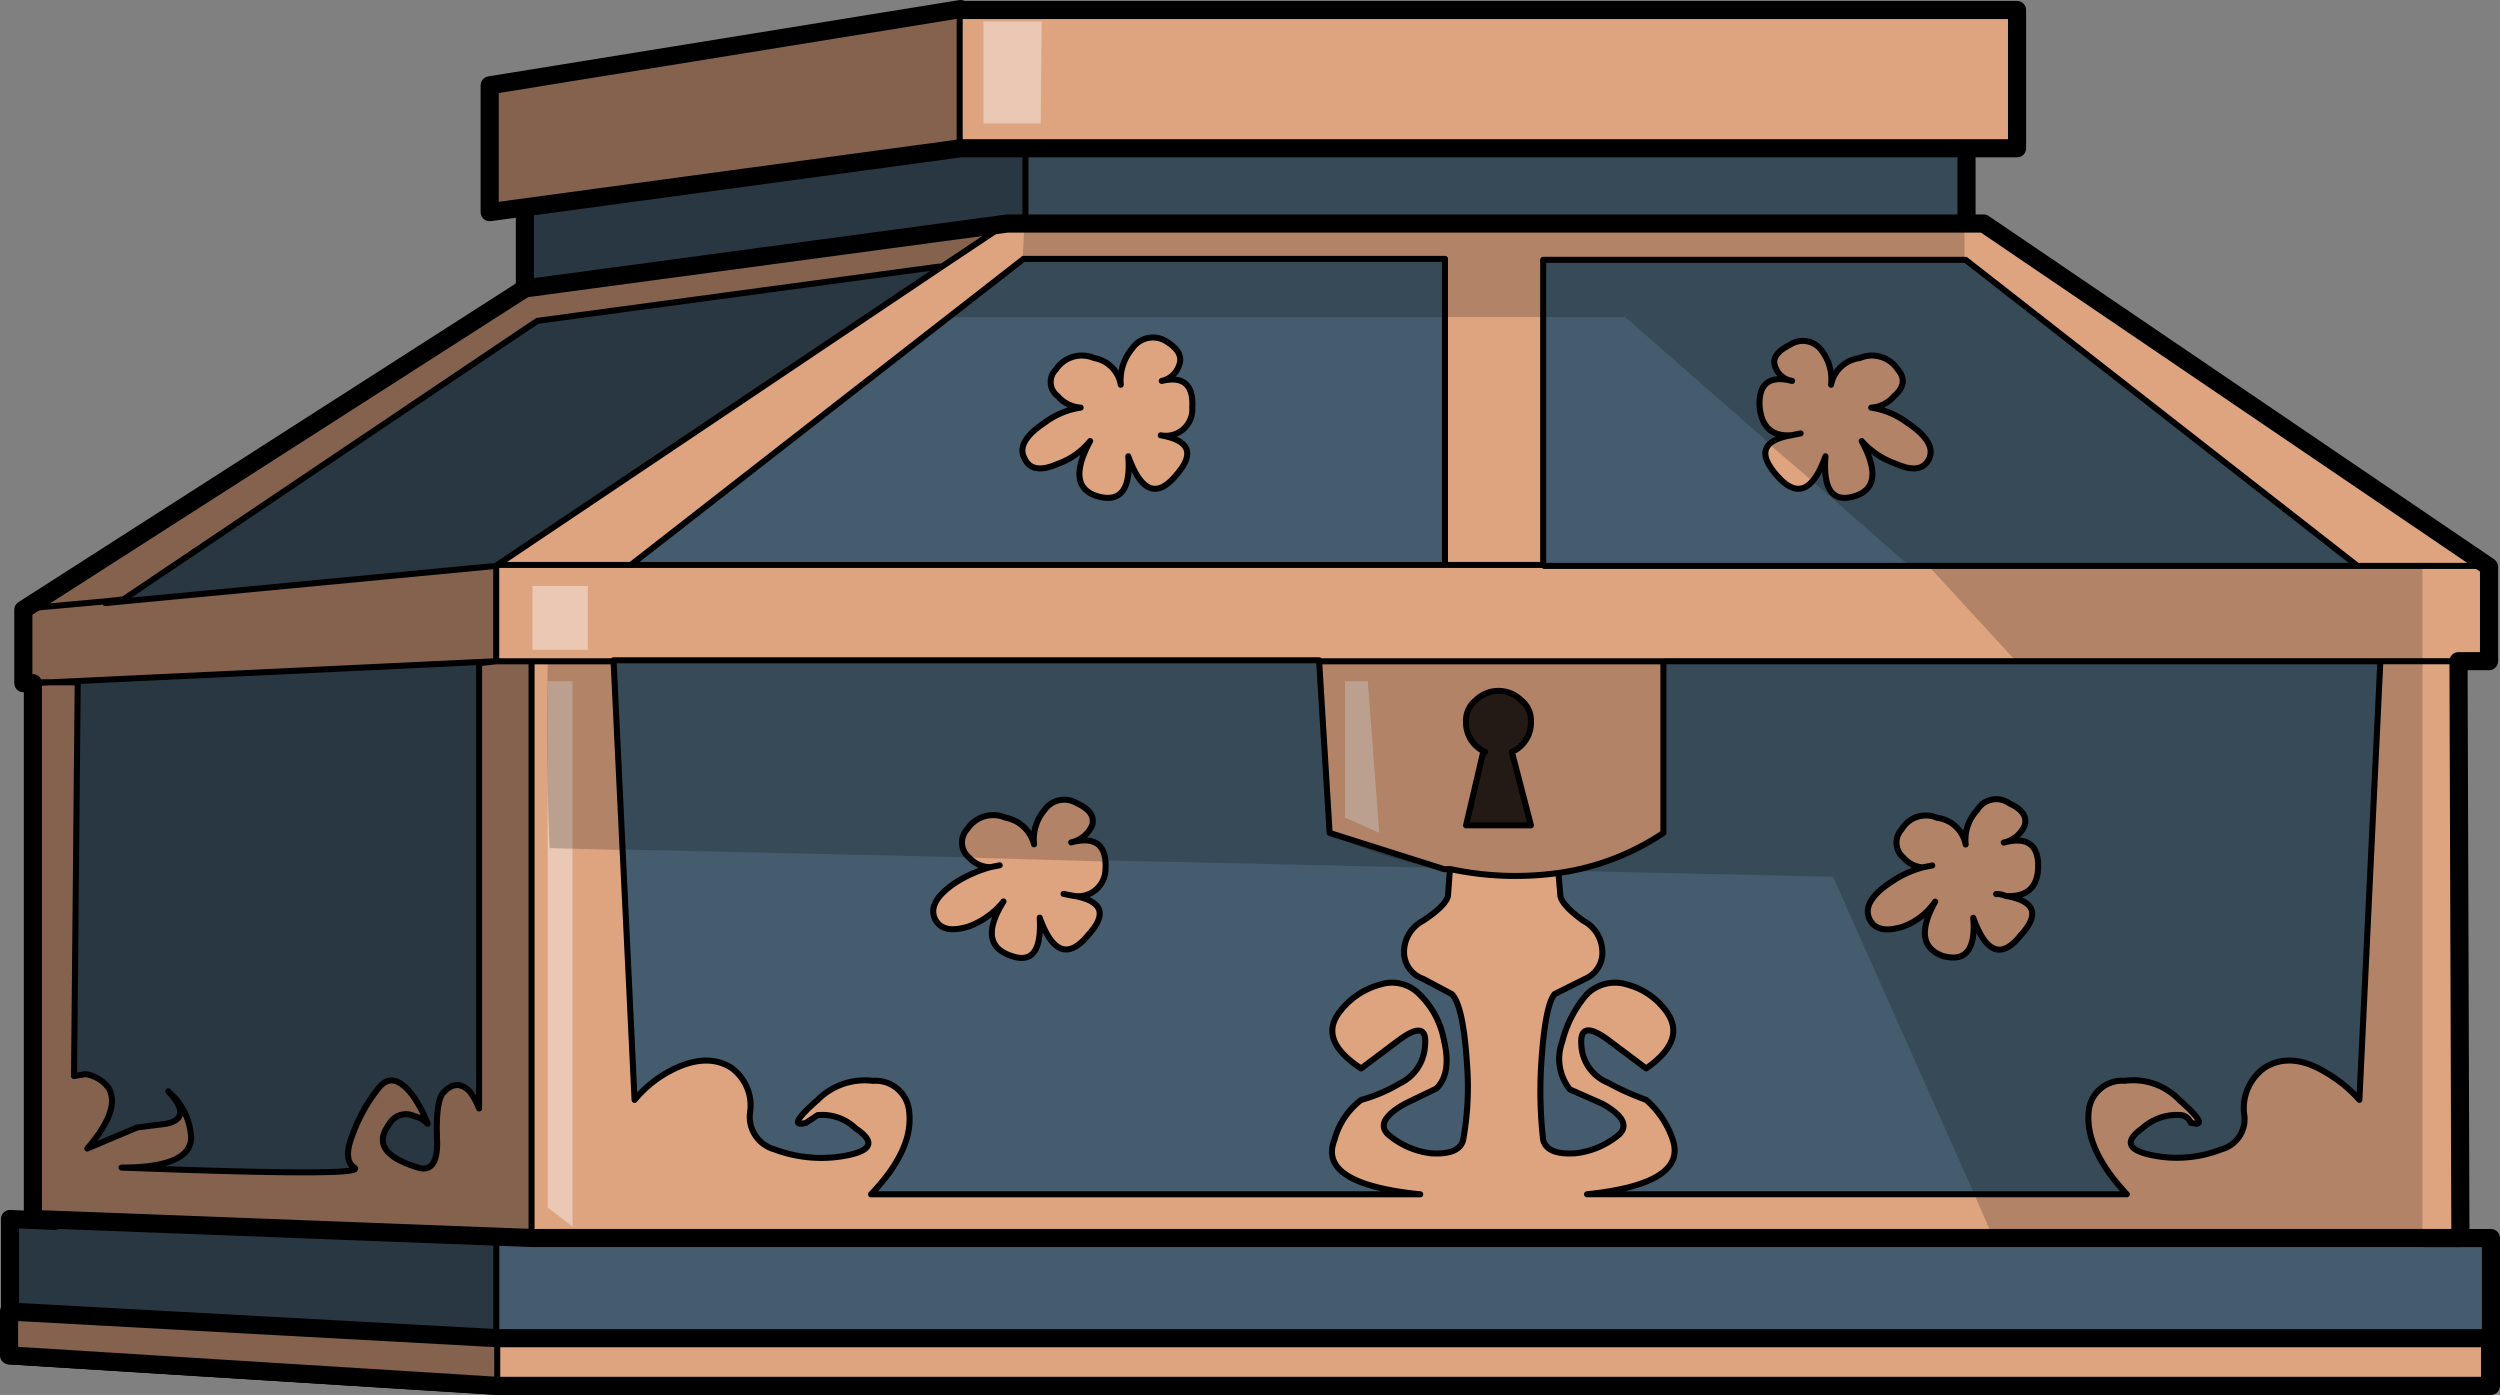 <svg xmlns="http://www.w3.org/2000/svg" width="164.37" height="91.714" viewBox="0 0 164.37 91.714"><rect x="0" y="0" width="164.37" height="91.714" fill="#808080" stroke="none"/><g transform="translate(-19.305 -77.104)"><g transform="translate(19.9 83.091)"><path d="M178.628,119.061,148.538,96.43V86.4l-61.811.313-32.974,5.2v7.4l-30.906,22.38v38.93L19.9,160.5v9.027L52,171.531h131.02v-9.717h-4.388V119.061Z" transform="translate(-19.9 -86.337)" fill="#455c6e"/><path d="M53.752,99.538l-30.906,22.38v38.93l-2.946-.125v9.027L52,171.755v-9.717h4.827L56.2,117.028,86.726,95.839V87L53.752,92.14Z" transform="translate(-19.9 -86.561)" fill="rgba(0,0,0,0.4)"/><path d="M170.215,99.635V92.3H108.4l-.125,7.335L103.64,103.4h44.2l18.681,16.362h1.316l5.767,6.269q-75.854-.125-95.6,0v12.287l83.5,1.881L172.1,164.016h28.21V119.7H195.98l-25.7-20.123Z" transform="translate(-41.578 -88.539)" fill="rgba(0,0,0,0.2)"/><path d="M24.6,160.847l29.15,1.128h4.827l-.627-45.011L88.48,95.776V87M53.688,161.913v9.717m4.827-9.717h121.8" transform="translate(-21.654 -86.561)" fill="none" stroke="#000" stroke-linecap="round" stroke-linejoin="round" stroke-width="0.397"/><path d="M22.884,121.656l30.968-22.38v-7.4l32.974-5.2,61.811-.376V96.393l30.091,22.631v42.691h4.388v9.717H52.1L20,169.425v-8.965l2.946.125v-38.93Z" transform="translate(-19.937 -86.3)" fill="none" stroke="#000" stroke-linecap="round" stroke-linejoin="round" stroke-width="1.191"/></g><g transform="translate(19.9 77.7)"><path d="M19.9,163.37v2.884L52,168.26h131.02v-3.134H52L19.9,163.37m163.054-42.754v-6.269L149.729,91.842H85.473L53.752,96.105,20.84,117.231v4.827h.627v35.231l32.849,1.254h126.82l-.125-37.927h2.006m-62.25-6.269V94.224h27.771L174.3,114.348H120.766m-6.457-20.123v20.06H60.836l25.7-20.123h27.771m14.356,26.329h47.142l-1.379,28.9a8.859,8.859,0,0,0-2.131-1.755q-2.319-1.442-4.075-.376a3.287,3.287,0,0,0-1.379,3.009,2.063,2.063,0,0,1-1.5,2.382,8.016,8.016,0,0,1-4.576.376q-2.382-.5-.627-1.755a3.415,3.415,0,0,1,2.57-.878.8.8,0,0,1,.627.5q1.379.376-.752-1.5a4.2,4.2,0,0,0-3.573-1.254,2.215,2.215,0,0,0-2.382,2.006q-.251,2.508,2.508,5.454H123.65q6.582-.69,5.642-3.573a6.011,6.011,0,0,0-1.755-2.633,17.412,17.412,0,0,1-2.508-1.128,2.817,2.817,0,0,1-1.755-2.508q-.125-1.693,1.755-.313l2.508,1.881q2.7-1.881,1.316-3.761a4.632,4.632,0,0,0-2.57-1.755,2.643,2.643,0,0,0-2.633.627,7.477,7.477,0,0,0-1.63,3.134,3.232,3.232,0,0,0,.5,3.134l2.131.94q2.006,1.128,1.128,2.006A5.368,5.368,0,0,1,122.9,152.9q-1.881.125-2.131-.878a28.418,28.418,0,0,1-.125-5.015q.251-3.824.878-4.576l2.006-1a1.87,1.87,0,0,0,1.128-1.881,2.323,2.323,0,0,0-1.254-1.943q-1.379-1-1.5-1.63l-.125-1.5a16.482,16.482,0,0,0,6.9-2.633V120.554M24.476,121.808l26.329-1.128v29.338a3.576,3.576,0,0,0-.564-1.128q-.878-.878-1.755.125-.5.627-.376,3.26,0,2.006-1.254,1.63-3.323-1-1.881-2.884a1.248,1.248,0,0,1,1.63-.5,1.86,1.86,0,0,1,.878.5,8.141,8.141,0,0,0-1-1.881q-1.254-1.63-2.194-.5a10.871,10.871,0,0,0-1.755,3.134q-.627,1.63.125,2.131,1,.627-15.3,0,4.576,0,4.576-2.006a4.4,4.4,0,0,0-1-2.508l-.5-.5q1.63,1.755-.125,2.131l-1.943.251L25.1,152.65q2.257-2.633,1.379-4.012a2.353,2.353,0,0,0-1.5-.878l-.752.125.251-26.079M81.084,94.663,52,114.285,27.485,116.6,54.692,98.3l26.392-3.573m-2.006,55.48a2.131,2.131,0,0,0-2.319-2.006,4.37,4.37,0,0,0-3.636,1.254q-2.131,1.881-.752,1.5l.752-.5a3.162,3.162,0,0,1,2.508.878q1.881,1.254-.5,1.755a8.723,8.723,0,0,1-4.827-.376,2.225,2.225,0,0,1-1.63-2.382,3.055,3.055,0,0,0-1.254-3.009q-1.755-1.066-4.263.376a7.8,7.8,0,0,0-2.069,1.755l-1.379-28.837h46.264l.752,11.284,7.523,2.382h.439l-.125,1.755q-.125.627-1.63,1.63a2.323,2.323,0,0,0-1.254,1.943,1.861,1.861,0,0,0,1.254,1.881l1.881,1q.752.752,1,4.576a19.62,19.62,0,0,1-.251,5.015q-.251,1-2.131.878a5.308,5.308,0,0,1-2.821-1.254q-.878-.878,1.128-2.006l2.069-1q1-1,.5-3.134a5.637,5.637,0,0,0-1.63-3.072,2.508,2.508,0,0,0-2.57-.627,4.923,4.923,0,0,0-2.633,1.755q-1.5,1.881,1.379,3.761l2.508-1.881q1.881-1.379,1.693.376a2.925,2.925,0,0,1-1.693,2.508,10.046,10.046,0,0,1-2.508,1.066,4.88,4.88,0,0,0-1.755,2.633q-1.128,2.884,5.642,3.573H76.633q2.821-2.946,2.508-5.454M91.052,131.4q.251-.878-1-1.442a1.582,1.582,0,0,0-2.131.439,2.984,2.984,0,0,0-.69,2.257,2.388,2.388,0,0,0-1.881-1.755,2.041,2.041,0,0,0-2.508.752,1.291,1.291,0,0,0,.125,1.881,1.917,1.917,0,0,0,1.379.627,8.535,8.535,0,0,0-2.257,1q-1.881,1.254-1.379,2.382.5,1.066,2.257.5a5.267,5.267,0,0,0,2.257-1.63q-1.755,2.821.5,3.573,2.069.752,1.881-2.508,1.254,3.511,3.2,1.128,1.881-2.069-1-2.57a1.8,1.8,0,0,0,2.131-1.755q.125-2.382-2.257-1.755a1.955,1.955,0,0,0,1.379-1.128m60.369-1.442a1.466,1.466,0,0,0-2.131.439,2.873,2.873,0,0,0-.752,2.257,2.179,2.179,0,0,0-1.881-1.755,1.843,1.843,0,0,0-2.32.752,1.291,1.291,0,0,0,.125,1.881,1.806,1.806,0,0,0,1.254.627,6.947,6.947,0,0,0-2.131,1q-1.881,1.254-1.379,2.382.5,1.066,2.257.5a4.411,4.411,0,0,0,2.069-1.63q-1.567,2.821.5,3.573,2.257.627,2.006-2.508,1.254,3.511,3.134,1.128,1.881-2.069-1-2.57,2.006.125,2.131-1.755.125-2.382-2.257-1.755a1.955,1.955,0,0,0,1.379-1.128q.251-.878-1-1.442m-55.856-24.2a1.746,1.746,0,0,0,2.069-1.881q.125-2.194-2.006-1.693a1.537,1.537,0,0,0,1.128-1q.376-.878-.878-1.63a1.644,1.644,0,0,0-2.194.5,3.259,3.259,0,0,0-.752,2.382,2.128,2.128,0,0,0-1.755-1.755,2.041,2.041,0,0,0-2.508.752,1.155,1.155,0,0,0,.125,1.755,2.167,2.167,0,0,0,1.5.752,5.231,5.231,0,0,0-2.382,1q-1.881,1.254-1.316,2.32.5,1.128,2.194.376a4.82,4.82,0,0,0,2.131-1.5q-1.63,3.009.5,3.636,2.257.627,2.006-2.633,1.254,3.511,3.134,1.254,1.881-2.131-1-2.633m50.59,1.5q.376-1.128-1.442-2.32a5.231,5.231,0,0,0-2.382-1,2.167,2.167,0,0,0,1.5-.752q1-.878.251-1.755a2.041,2.041,0,0,0-2.508-.752,2.179,2.179,0,0,0-1.881,1.755,3.119,3.119,0,0,0-.627-2.257A1.539,1.539,0,0,0,137,99.8q-1.254.627-1,1.379a1.38,1.38,0,0,0,1.066,1q-2.194-.627-2.069,1.755a1.856,1.856,0,0,0,2.069,1.881q-2.821.439-.94,2.57,1.943,2.257,3.2-1.254-.251,3.26,1.881,2.633t.5-3.636a5.372,5.372,0,0,0,2.257,1.5q1.693.752,2.194-.376m5.767-20.374V77.8H82.463L51.5,82.815V91.09l30.968-4.2Z" transform="translate(-19.9 -77.737)" fill="#dea480"/><path d="M175.709,153.212a2.1,2.1,0,0,0,1.254-2.006,1.67,1.67,0,0,0-.627-1.379,2.119,2.119,0,0,0-3.009,0,1.67,1.67,0,0,0-.627,1.379,2.1,2.1,0,0,0,1.254,2.006h-.125l-1.128,4.827h4.263Z" transform="translate(-76.911 -104.377)" fill="rgba(0,0,0,0.8)"/><path d="M51.971,168.2v-3.072L20,163.37v2.884l32.1,2.006M82.563,86.89V77.8L51.6,82.815V91.09l30.968-4.2M20.94,117.231v4.827h.627v35.231l32.849,1.254V120.616H52.1l-1.128.125v29.276a4.907,4.907,0,0,0-.627-1.128q-.878-.878-1.755.125-.5.627-.376,3.26,0,2.006-1.254,1.63-3.323-1-1.881-2.884a1.248,1.248,0,0,1,1.63-.5,1.86,1.86,0,0,1,.878.5,8.141,8.141,0,0,0-1-1.881q-1.254-1.63-2.194-.5a10.87,10.87,0,0,0-1.755,3.134q-.627,1.63.125,2.131,1,.627-15.3,0,4.576,0,4.576-2.006a4.4,4.4,0,0,0-1-2.508l-.5-.5q1.63,1.755-.125,2.131l-1.943.251L25.2,152.65q2.257-2.633,1.379-4.012a2.353,2.353,0,0,0-1.5-.878l-.752.125.251-26.079,27.52-1.254v-6.269L27.523,116.6,54.73,98.3l26.392-3.573,4.388-2.884L53.789,96.105,20.878,117.231Z" transform="translate(-19.937 -77.737)" fill="rgba(0,0,0,0.4)"/><path d="M77.433,122.381H75.8v34.6l1.63,1.254V122.381m1-6.269H74.8v4.2h3.636v-4.326M108.276,79h-3.824v6.708h3.761L108.276,79m21.44,43.381h-1.5v8.964l2.257,1Z" transform="translate(-40.384 -78.185)" fill="rgba(255,255,255,0.4)"/><path d="M172.477,138.315a1.466,1.466,0,0,0-2.131.439,2.873,2.873,0,0,0-.752,2.257,2.179,2.179,0,0,0-1.881-1.755,1.843,1.843,0,0,0-2.319.752,1.291,1.291,0,0,0,.125,1.881,1.806,1.806,0,0,0,1.254.627,6.946,6.946,0,0,0-2.131,1q-1.881,1.254-1.379,2.382.5,1.066,2.257.5a4.411,4.411,0,0,0,2.069-1.63q-1.567,2.821.5,3.573,2.257.627,2.006-2.508,1.254,3.511,3.134,1.128,1.881-2.069-1-2.57,2.006.125,2.131-1.755.125-2.382-2.257-1.755a1.955,1.955,0,0,0,1.379-1.128q.251-.878-1-1.442m-61.749,2.57a1.955,1.955,0,0,0,1.379-1.128q.251-.878-1-1.442a1.582,1.582,0,0,0-2.131.439,2.984,2.984,0,0,0-.69,2.257,2.388,2.388,0,0,0-1.881-1.755,2.041,2.041,0,0,0-2.508.752,1.382,1.382,0,0,0,.251,1.881l8.714.251q-.251-1.755-2.131-1.254M80.763,128.974H76.375q-.125,6.833.125,12.287l4.89.125-.627-12.412m92.153,0h23.947l-1.379,28.837a8.86,8.86,0,0,0-2.131-1.755q-2.319-1.442-4.075-.376a3.287,3.287,0,0,0-1.379,3.009,2.063,2.063,0,0,1-1.5,2.382,8.016,8.016,0,0,1-4.576.376q-2.382-.5-.627-1.755,2.508-1.881,3.2-.376,1.379.376-.752-1.5a4.2,4.2,0,0,0-3.573-1.254,2.215,2.215,0,0,0-2.382,2.006q-.251,2.508,2.508,5.454h-10.03l1.254,2.884h28.21v-44.2H167.149l5.767,6.269m-23.258,0H127.09l.627,11.284a27.413,27.413,0,0,0,7.523,2.382q8.651,1.63,14.418-2.382V128.974m12.914-19.935a2.179,2.179,0,0,0-1.881,1.755,3.119,3.119,0,0,0-.627-2.257,1.539,1.539,0,0,0-2.069-.376q-1.254.627-1,1.379a1.38,1.38,0,0,0,1.066,1q-2.194-.627-2.069,1.755a1.919,1.919,0,0,0,2.194,1.881,1.537,1.537,0,0,0-1.316.69L159.375,117a2.412,2.412,0,0,0,.94-1.5q-.251,3.26,1.881,2.633t.5-3.636a5.373,5.373,0,0,0,2.257,1.5q1.693.752,2.194-.376.376-1.128-1.066-2.194a8.452,8.452,0,0,0-2.633-1.254,1.425,1.425,0,0,0,1.5-.627,1.3,1.3,0,0,0,.125-1.755,2.041,2.041,0,0,0-2.508-.752m-20.813-2.758v-3.761h27.771V100.2H107.72l-.125,2.382H135.3v3.761h6.457Z" transform="translate(-40.956 -86.095)" fill="rgba(0,0,0,0.2)"/><path d="M85.995,91.842l-4.326,2.884-29.15,19.559H61.3L87.123,94.162h27.708v20.123h6.457V94.224H149.06l25.765,20.123h8.714m-45.951-8.588q-1.881.125-2.069-1.881-.125-2.257,2.131-1.693a1.406,1.406,0,0,1-1.128-1q-.251-.752,1-1.379a1.523,1.523,0,0,1,2.069.376,3.119,3.119,0,0,1,.627,2.257,2.179,2.179,0,0,1,1.881-1.755,2.041,2.041,0,0,1,2.508.752q.752.878-.251,1.755a2.167,2.167,0,0,1-1.5.752,5.231,5.231,0,0,1,2.382,1q1.881,1.254,1.442,2.319-.5,1.128-2.194.376a5.373,5.373,0,0,1-2.257-1.5q1.63,3.009-.5,3.636t-1.881-2.633q-1.254,3.511-3.2,1.254-1.881-2.131.94-2.633l.627-.125m-9.027,14.983H106.557l.69,11.284,7.523,2.382h.439a20.491,20.491,0,0,0,7.084.251,16.482,16.482,0,0,0,6.9-2.633V120.616h52.345m-60.181-6.269h53.474m1.5,6.269-1.379,28.837a8.859,8.859,0,0,0-2.131-1.755q-2.32-1.442-4.075-.376a3.287,3.287,0,0,0-1.379,3.009,2.063,2.063,0,0,1-1.5,2.382,8.016,8.016,0,0,1-4.576.376q-2.382-.5-.627-1.755a3.415,3.415,0,0,1,2.57-.878.8.8,0,0,1,.627.5q1.379.376-.752-1.5a4.2,4.2,0,0,0-3.573-1.254,2.215,2.215,0,0,0-2.382,2.006q-.251,2.508,2.508,5.454H124.172q6.582-.69,5.642-3.573a6.011,6.011,0,0,0-1.755-2.633,17.415,17.415,0,0,1-2.508-1.128,2.817,2.817,0,0,1-1.755-2.508q-.125-1.693,1.755-.313l2.508,1.881q2.7-1.881,1.316-3.761a4.633,4.633,0,0,0-2.57-1.755,2.643,2.643,0,0,0-2.633.627,7.477,7.477,0,0,0-1.63,3.134,3.232,3.232,0,0,0,.5,3.134l2.131.94q2.006,1.128,1.128,2.006a5.368,5.368,0,0,1-2.884,1.254q-1.881.125-2.131-.878a28.418,28.418,0,0,1-.125-5.015q.251-3.824.878-4.576l2.006-1a1.87,1.87,0,0,0,1.128-1.881,2.323,2.323,0,0,0-1.254-1.943q-1.379-1-1.5-1.63l-.125-1.5m28.774,1.379a1.4,1.4,0,0,1,.627.125q2.006.125,2.131-1.755.125-2.382-2.257-1.755a1.955,1.955,0,0,0,1.379-1.128q.251-.878-1-1.442a1.466,1.466,0,0,0-2.131.439,2.873,2.873,0,0,0-.752,2.257,2.179,2.179,0,0,0-1.881-1.755,1.843,1.843,0,0,0-2.319.752,1.291,1.291,0,0,0,.125,1.881,1.806,1.806,0,0,0,1.254.627l.627-.125m-.627.125a6.946,6.946,0,0,0-2.131,1q-1.881,1.254-1.379,2.382.5,1.066,2.257.5a4.411,4.411,0,0,0,2.069-1.63q-1.567,2.821.5,3.573,2.257.627,2.006-2.508,1.254,3.511,3.134,1.128,1.881-2.069-1-2.57m-31.219-11.472a1.67,1.67,0,0,0-.627-1.379,2.119,2.119,0,0,0-3.009,0,1.67,1.67,0,0,0-.627,1.379,2.1,2.1,0,0,0,1.254,2.006h-.125l-1.128,4.827h4.263l-1.254-4.827a2.1,2.1,0,0,0,1.254-2.006Zm-5.329,9.779-.125,1.693q-.125.627-1.63,1.63a2.323,2.323,0,0,0-1.254,1.943,1.861,1.861,0,0,0,1.254,1.881l1.881,1q.752.752,1,4.576a19.62,19.62,0,0,1-.251,5.015q-.251,1-2.131.878a5.308,5.308,0,0,1-2.821-1.254q-.878-.878,1.128-2.006l2.069-1q1-1,.5-3.134a5.637,5.637,0,0,0-1.63-3.072,2.508,2.508,0,0,0-2.57-.627,4.923,4.923,0,0,0-2.633,1.755q-1.5,1.881,1.379,3.761l2.508-1.881q1.881-1.379,1.693.376a2.925,2.925,0,0,1-1.693,2.508,10.046,10.046,0,0,1-2.508,1.066,4.88,4.88,0,0,0-1.755,2.633q-1.128,2.884,5.642,3.573H77.093q2.821-2.946,2.508-5.454a2.215,2.215,0,0,0-2.382-2.006,4.37,4.37,0,0,0-3.636,1.254q-2.131,1.881-.752,1.5l.752-.5a3.162,3.162,0,0,1,2.508.878q1.881,1.254-.5,1.755a8.723,8.723,0,0,1-4.827-.376,2.225,2.225,0,0,1-1.63-2.382,3.055,3.055,0,0,0-1.254-3.009q-1.755-1.066-4.263.376a7.8,7.8,0,0,0-2.069,1.755l-1.379-28.837H54.776v37.927m0-37.927H52.456l-1.128.125v29.276a4.907,4.907,0,0,0-.627-1.128q-.878-.878-1.755.125-.5.627-.376,3.26,0,2.006-1.254,1.63-3.323-1-1.881-2.884a1.248,1.248,0,0,1,1.63-.5,1.86,1.86,0,0,1,.878.5,8.141,8.141,0,0,0-1-1.881q-1.254-1.63-2.194-.5a10.87,10.87,0,0,0-1.755,3.134q-.627,1.63.125,2.131,1,.627-15.3,0,4.576,0,4.576-2.006a4.4,4.4,0,0,0-1-2.508l-.5-.5q1.63,1.755-.125,2.131l-1.943.251-3.26,1.379q2.257-2.633,1.379-4.012a2.353,2.353,0,0,0-1.5-.878l-.752.125L24.936,122H21.3m0-4.827,5.517-.5,1.128-.125L55.152,98.237l26.455-3.573m1.316-7.836V77.8m-61,44.258,30.529-1.442v-6.269l-25.7,2.445m71.465-12.851q.125-2.257-2.006-1.755a1.537,1.537,0,0,0,1.128-1q.376-.878-.878-1.63a1.644,1.644,0,0,0-2.194.5,3.259,3.259,0,0,0-.752,2.382,2.128,2.128,0,0,0-1.755-1.755,2.041,2.041,0,0,0-2.508.752,1.155,1.155,0,0,0,.125,1.755,2.167,2.167,0,0,0,1.5.752,5.231,5.231,0,0,0-2.382,1q-1.881,1.254-1.316,2.32.5,1.128,2.194.376a4.82,4.82,0,0,0,2.131-1.5q-1.63,3.009.5,3.636,2.257.627,2.006-2.633,1.254,3.511,3.134,1.254,1.881-2.131-1-2.633a1.746,1.746,0,0,0,2.069-1.881Zm-8.463,31.971.627.125a1.8,1.8,0,0,0,2.131-1.755q.125-2.382-2.257-1.755a1.955,1.955,0,0,0,1.379-1.128q.251-.878-1-1.442a1.582,1.582,0,0,0-2.131.439,2.984,2.984,0,0,0-.69,2.257,2.388,2.388,0,0,0-1.881-1.755,2.041,2.041,0,0,0-2.508.752,1.291,1.291,0,0,0,.125,1.881,1.917,1.917,0,0,0,1.379.627l.627-.125m-.627.125a8.535,8.535,0,0,0-2.257,1q-1.881,1.254-1.379,2.382.5,1.066,2.257.5a5.267,5.267,0,0,0,2.257-1.63q-1.755,2.821.5,3.573,2.069.752,1.881-2.508,1.254,3.511,3.2,1.128,1.881-2.069-1-2.57M52.519,168.2v-3.134M61.3,114.285h53.536m-8.275,6.269H60.167" transform="translate(-20.422 -77.737)" fill="none" stroke="#000" stroke-linecap="round" stroke-linejoin="round" stroke-width="0.397"/><path d="M82.463,77.763h69.459v9.09H82.463L51.5,91.053V82.715L82.463,77.7ZM20.84,122.021v-4.827L53.815,96.068,85.535,91.8h64.193l33.225,22.568v6.206h-2.006l.125,37.927H54.316l-32.849-1.254V122.021M52,165.088h131.02v3.134H52l-32.1-2.006v-2.884Z" transform="translate(-19.9 -77.7)" fill="none" stroke="#000" stroke-linecap="round" stroke-linejoin="round" stroke-width="1.191"/></g></g></svg>